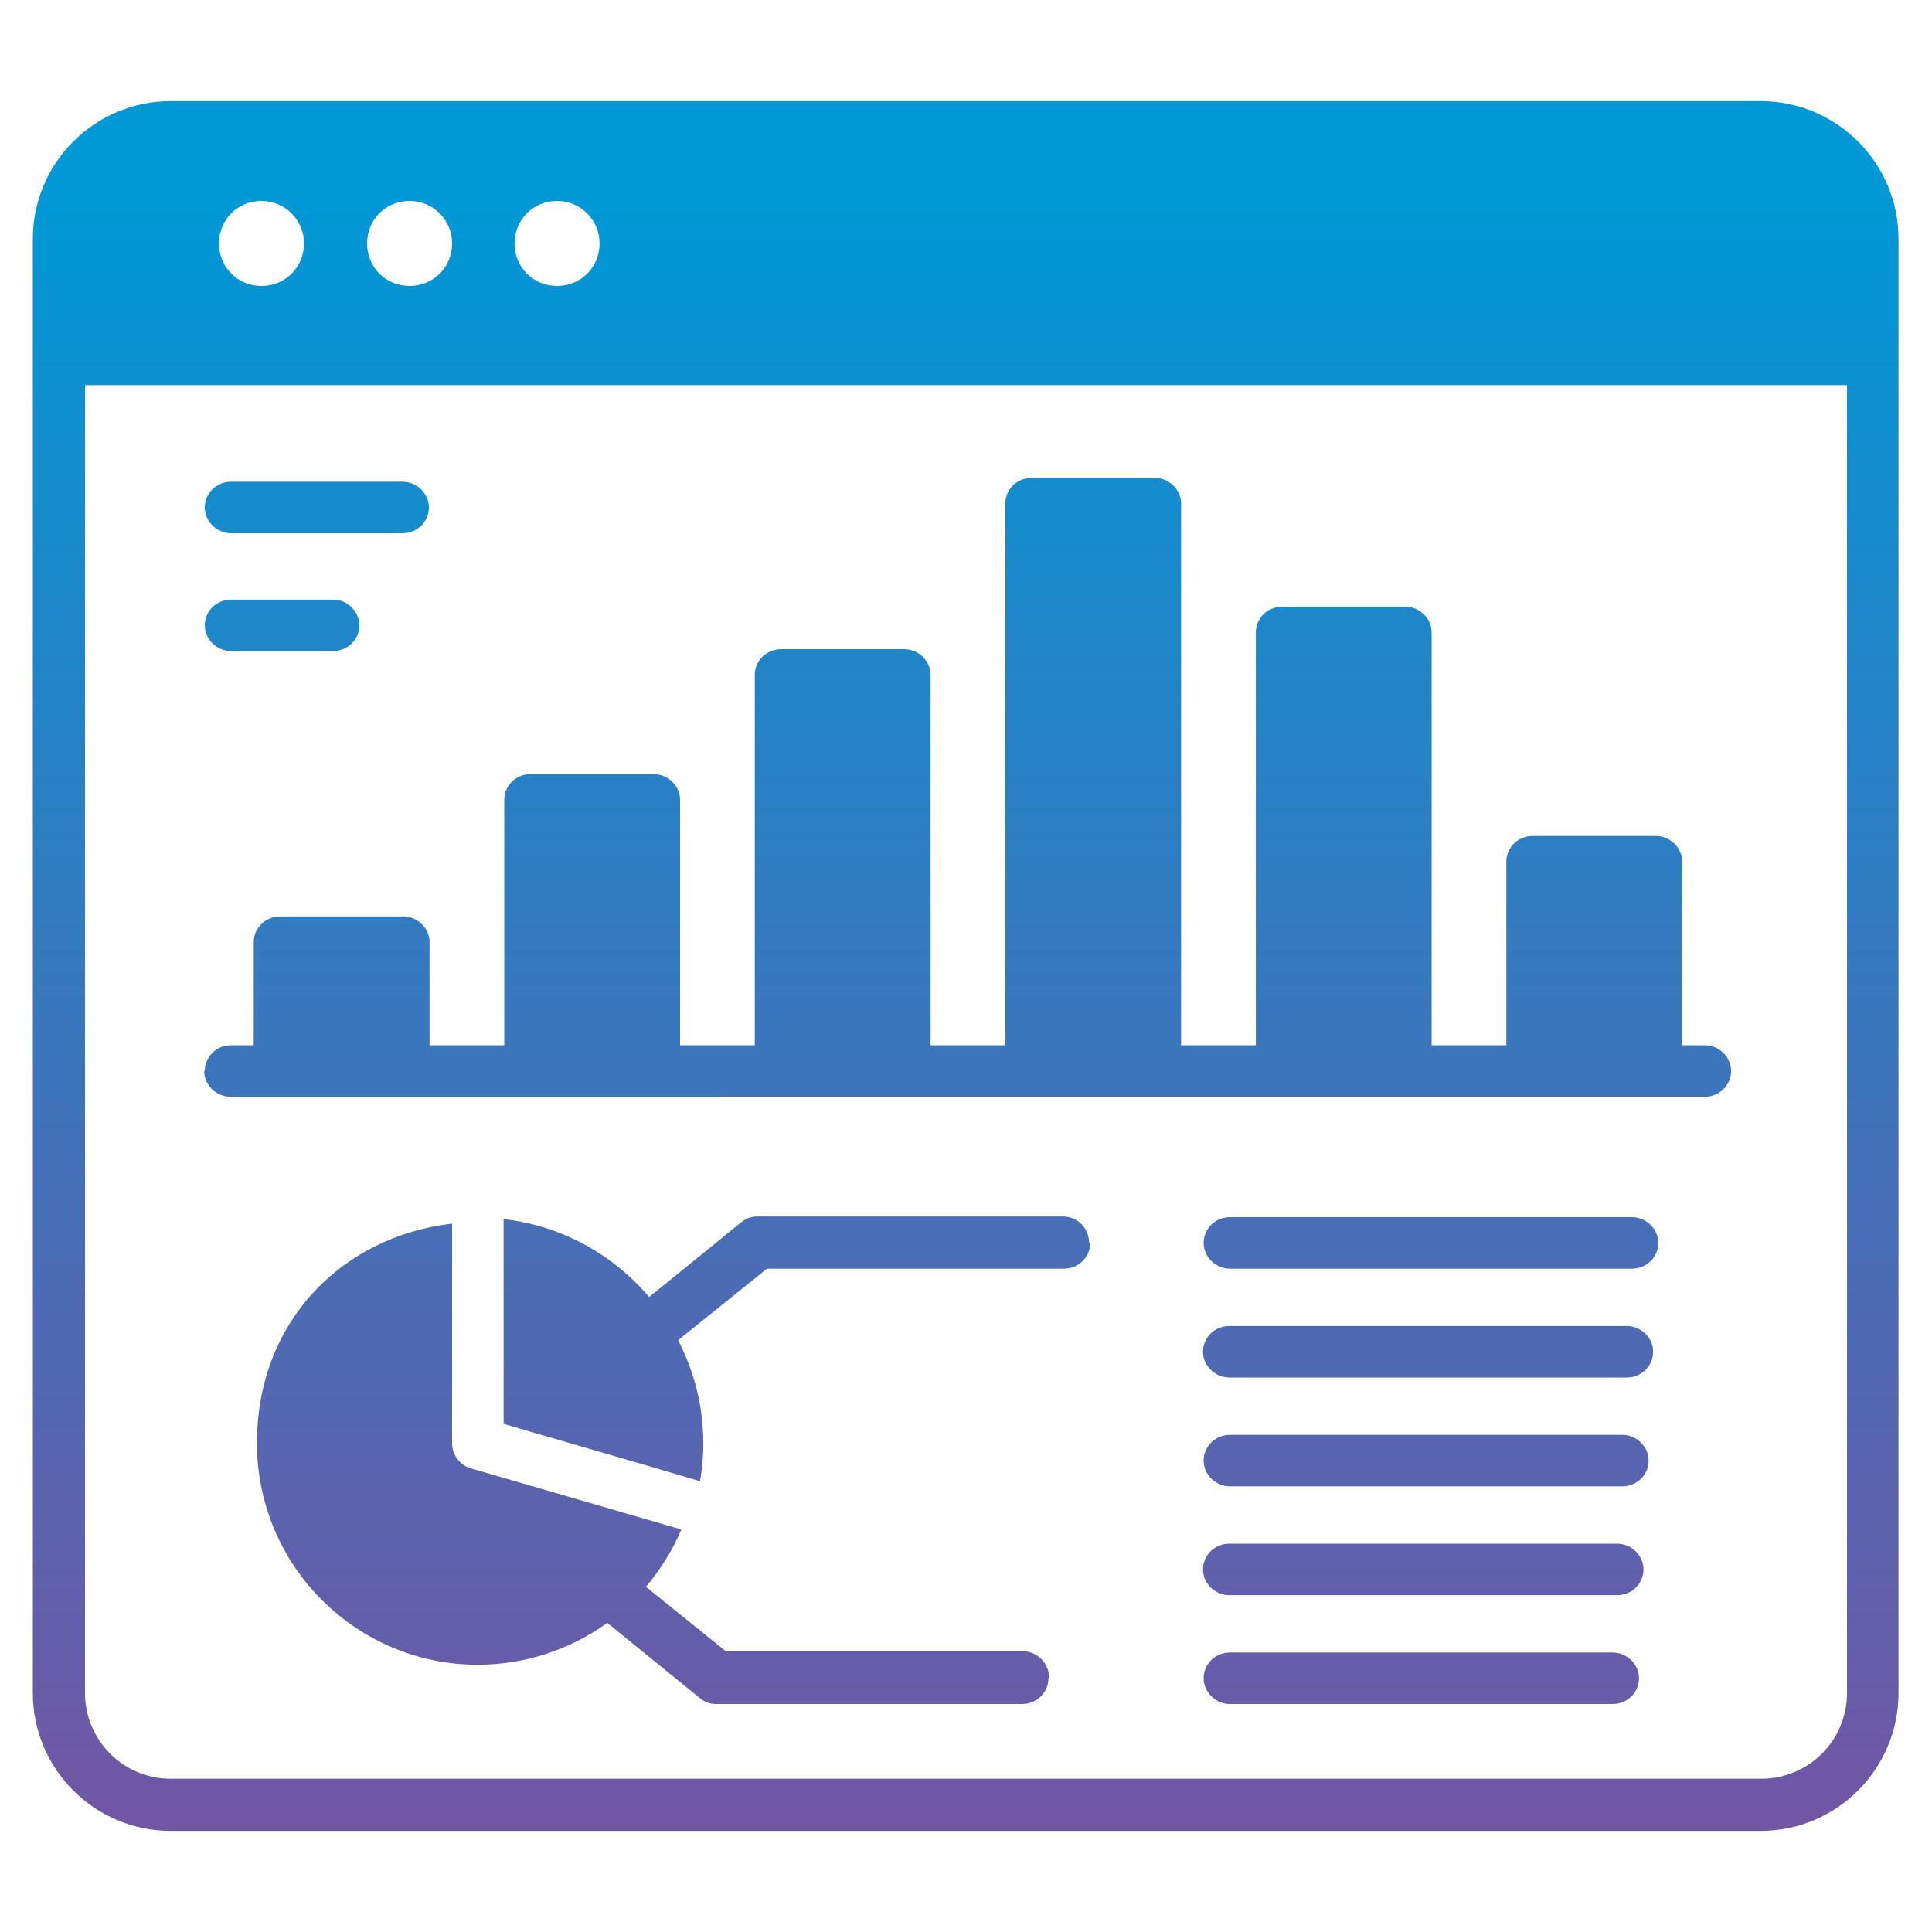 <?xml version="1.0" encoding="UTF-8"?>
<svg xmlns="http://www.w3.org/2000/svg" xmlns:xlink="http://www.w3.org/1999/xlink" id="Layer_1" width="300" height="300" version="1.1" viewBox="0 0 300 300">
  <!-- Generator: Adobe Illustrator 29.2.1, SVG Export Plug-In . SVG Version: 2.1.0 Build 116)  -->
  <defs>
    <style>
      .st0 {
        fill: url(#linear-gradient);
      }
    </style>
    <linearGradient id="linear-gradient" x1="150" y1="290.1" x2="150" y2="31.4" gradientUnits="userSpaceOnUse">
      <stop offset="0" stop-color="#7454a3"></stop>
      <stop offset="1" stop-color="#0098d6"></stop>
    </linearGradient>
  </defs>
  <path class="st0" d="M273.5,15.7H26.5c-11.8,0-21.4,9.6-21.4,21.4v225.8c0,11.8,9.6,21.4,21.4,21.4h246.9c11.8,0,21.4-9.6,21.4-21.4V37.1c0-11.8-9.6-21.4-21.4-21.4ZM86.5,31.2c3.6,0,6.6,2.9,6.6,6.6s-2.9,6.6-6.6,6.6-6.6-2.9-6.6-6.6,2.9-6.6,6.6-6.6ZM63.6,31.2c3.6,0,6.6,2.9,6.6,6.6s-2.9,6.6-6.6,6.6-6.6-2.9-6.6-6.6,2.9-6.6,6.6-6.6ZM40.6,31.2c3.6,0,6.6,2.9,6.6,6.6s-2.9,6.6-6.6,6.6-6.6-2.9-6.6-6.6,2.9-6.6,6.6-6.6ZM286.8,262.9c0,7.4-6,13.3-13.3,13.3H26.5c-7.4,0-13.3-6-13.3-13.3V59.8h273.6v203.1ZM31.8,166.3c0-2.2,1.8-4,4.1-4h3.5v-16c0-2.2,1.8-4,4.1-4h19.1c2.2,0,4.1,1.8,4.1,4v16h11.6v-38.1c0-2.2,1.8-4,4.1-4h19.1c2.2,0,4.1,1.8,4.1,4v38.1h11.6v-57.5c0-2.2,1.8-4,4.1-4h19.1c2.2,0,4.1,1.8,4.1,4v57.5h11.6v-84.1c0-2.2,1.8-4,4.1-4h19.1c2.2,0,4.1,1.8,4.1,4v84.1h11.6v-64.1c0-2.2,1.8-4,4.1-4h19.1c2.2,0,4.1,1.8,4.1,4v64.1h11.6v-28.5c0-2.2,1.8-4,4.1-4h19.1c2.2,0,4.1,1.8,4.1,4v28.5h3.5c2.2,0,4.1,1.8,4.1,4s-1.8,4-4.1,4H35.8c-2.2,0-4.1-1.8-4.1-4h0ZM31.8,78.8c0-2.2,1.8-4,4.1-4h26.6c2.2,0,4.1,1.8,4.1,4s-1.8,4-4.1,4h-26.6c-2.2,0-4.1-1.8-4.1-4ZM31.8,97.1c0-2.2,1.8-4,4.1-4h15.8c2.2,0,4.1,1.8,4.1,4s-1.8,4-4.1,4h-15.8c-2.2,0-4.1-1.8-4.1-4ZM257.5,193c0,2.2-1.8,4-4.1,4h-62.4c-2.2,0-4.1-1.8-4.1-4s1.8-4,4.1-4h62.4c2.2,0,4.1,1.8,4.1,4ZM256.7,209.9c0,2.2-1.8,4-4.1,4h-61.7c-2.2,0-4.1-1.8-4.1-4s1.8-4,4.1-4h61.7c2.2,0,4.1,1.8,4.1,4ZM256,226.8c0,2.2-1.8,4-4.1,4h-60.9c-2.2,0-4.1-1.8-4.1-4s1.8-4,4.1-4h60.9c2.2,0,4.1,1.8,4.1,4ZM255.2,243.7c0,2.2-1.8,4-4.1,4h-60.2c-2.2,0-4.1-1.8-4.1-4s1.8-4,4.1-4h60.2c2.2,0,4.1,1.8,4.1,4ZM254.5,260.6c0,2.2-1.8,4-4.1,4h-59.4c-2.2,0-4.1-1.8-4.1-4s1.8-4,4.1-4h59.4c2.2,0,4.1,1.8,4.1,4h0ZM169.3,193c0,2.2-1.8,4-4.1,4h-46.1l-13.8,11.1c3.5,6.8,4.7,14.4,3.4,21.9l-7.8-2.3-22.7-6.6v-31.8c8.8,1,16.8,5.3,22.6,12.1l14.3-11.6c.7-.6,1.6-.9,2.5-.9h47.5c2.2,0,4,1.8,4,4ZM162.8,260.6c0,2.2-1.8,4-4.1,4h-47.5c-.9,0-1.8-.3-2.5-.9l-14.4-11.7c-5.7,4.1-12.7,6.5-20.1,6.5-18.9,0-34.3-15.4-34.3-34.4s13.3-32.1,30.3-34.1v34.1c0,1.8,1.2,3.4,2.9,3.9l32.7,9.5c-1.4,3.3-3.3,6.3-5.5,8.9l12.4,10h46.1c2.2,0,4.1,1.8,4.1,4.1h0Z"></path>
</svg>

